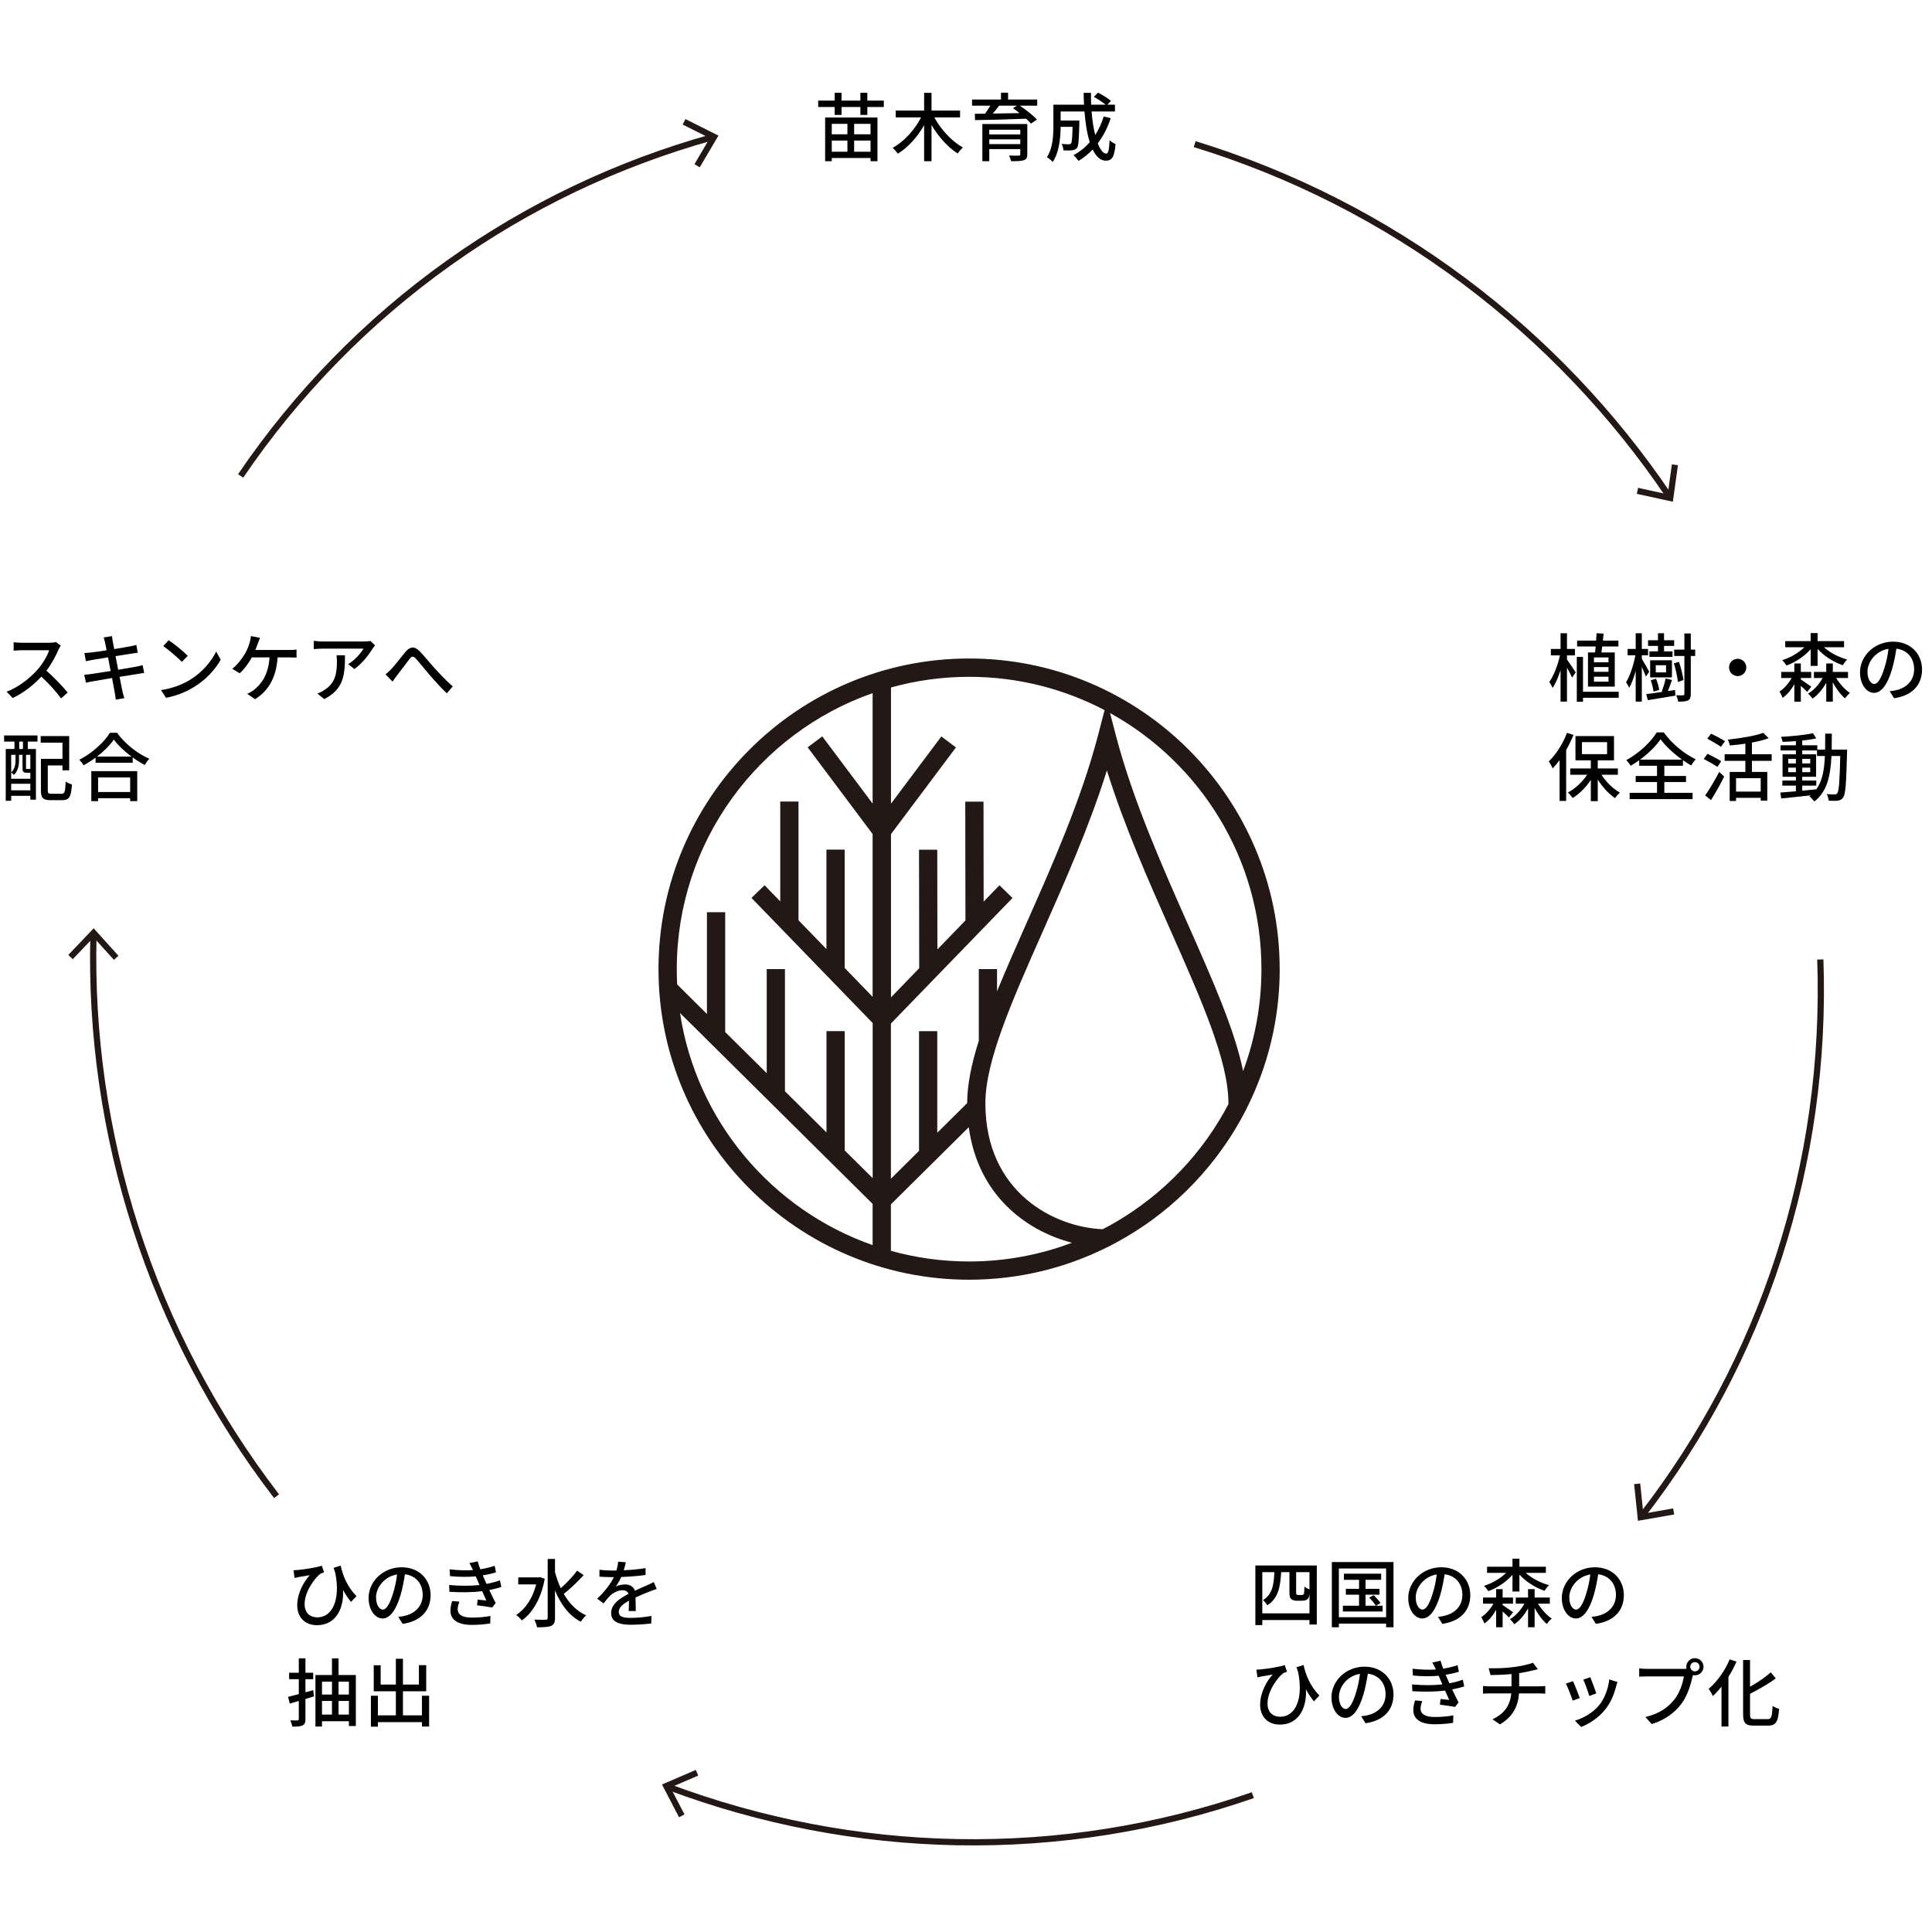 <svg width="311" height="311" viewBox="0 0 311 311" fill="none" xmlns="http://www.w3.org/2000/svg">
<g clip-path="url(#clip0_3939_4361)">
<path d="M205.993 156C205.993 128.429 183.566 106 155.996 106C128.427 106 106 128.429 106 156C106 183.571 128.427 206 155.996 206C163.96 206 171.488 204.129 178.173 200.8H178.188L178.509 200.636C178.581 200.6 178.652 200.564 178.723 200.529C178.738 200.529 178.745 200.514 178.759 200.507C179.102 200.329 179.445 200.15 179.78 199.964C179.795 199.957 179.809 199.95 179.823 199.943C180.873 199.371 181.895 198.764 182.902 198.121C182.937 198.1 182.966 198.079 183.002 198.057C183.266 197.886 183.537 197.707 183.794 197.536C183.909 197.457 184.03 197.379 184.144 197.3C184.316 197.186 184.48 197.064 184.652 196.95C184.809 196.836 184.966 196.729 185.13 196.614C185.23 196.543 185.33 196.464 185.437 196.393C189.308 193.564 192.758 190.193 195.672 186.393C195.729 186.321 195.779 186.257 195.829 186.186C195.972 186 196.108 185.814 196.244 185.629C196.344 185.493 196.444 185.357 196.536 185.221C196.636 185.079 196.744 184.936 196.844 184.793C197.029 184.529 197.208 184.271 197.393 184.007C197.415 183.979 197.429 183.957 197.451 183.929C197.901 183.271 198.329 182.6 198.743 181.914C198.743 181.914 198.751 181.9 198.758 181.893C199.372 180.879 199.958 179.843 200.5 178.786L200.658 178.479V178.464C204.072 171.707 206 164.071 206 155.993L205.993 156ZM203.057 156C203.057 161.771 202.015 167.3 200.108 172.407C198.751 165.764 195.165 157.686 191.158 148.643C187.016 139.293 182.316 128.7 179.609 118.314L178.688 114.779C193.201 122.8 203.057 138.271 203.057 156ZM196.236 180.379C196.236 180.379 196.229 180.393 196.222 180.407C196.044 180.7 195.865 180.993 195.679 181.279C195.651 181.321 195.622 181.364 195.594 181.414C195.429 181.671 195.258 181.929 195.086 182.186C195.051 182.236 195.022 182.286 194.986 182.336C194.801 182.607 194.615 182.879 194.422 183.15C194.308 183.314 194.187 183.471 194.072 183.636C194.001 183.736 193.929 183.829 193.858 183.929C193.708 184.129 193.558 184.329 193.408 184.529C193.379 184.571 193.344 184.614 193.315 184.65C190.594 188.186 187.373 191.336 183.773 193.979C183.702 194.029 183.63 194.086 183.552 194.136C183.373 194.264 183.202 194.393 183.023 194.514C182.88 194.614 182.737 194.714 182.595 194.814C182.473 194.9 182.352 194.986 182.223 195.071C181.937 195.264 181.652 195.457 181.359 195.643C181.33 195.664 181.302 195.679 181.266 195.7C180.988 195.879 180.702 196.057 180.423 196.229C180.388 196.25 180.345 196.271 180.309 196.3C180.016 196.479 179.723 196.65 179.423 196.821C179.409 196.829 179.395 196.836 179.38 196.85C178.766 197.207 178.138 197.543 177.509 197.871C169.781 197.571 158.618 192 158.618 177.579C158.618 170.786 162.917 161.086 167.896 149.857C171.438 141.871 175.374 132.986 178.181 124.021C180.987 132.993 184.923 141.871 188.466 149.857C193.444 161.086 197.743 170.786 197.743 177.579V177.736C197.265 178.643 196.765 179.529 196.236 180.4V180.379ZM177.809 114.307L176.766 118.314C174.059 128.707 169.367 139.3 165.217 148.65C163.524 152.479 161.903 156.129 160.496 159.571V156H157.561V167.536C156.389 171.243 155.689 174.6 155.689 177.557C155.689 177.557 155.689 177.564 155.689 177.571L150.875 182.343V165.993H147.94V185.257L143.412 189.743V164.764L162.989 144.55L160.882 142.507L158.339 145.136L158.318 129.043H155.382L155.411 148.164L150.897 152.829L150.875 136.779H147.94L147.968 155.857L143.426 160.55V134.271L153.882 120.314L151.532 118.55L143.426 129.371V110.664C147.433 109.55 151.654 108.95 156.011 108.95C163.874 108.95 171.295 110.893 177.823 114.321L177.809 114.307ZM140.469 111.571V129.357L132.362 118.536L130.013 120.3L140.469 134.257V160.464L135.969 155.814V136.764H133.034V152.779L128.534 148.129V129.029H125.599V145.1L123.077 142.5L120.97 144.543L140.476 164.679V189.65L135.976 185.193V165.986H133.041V182.286L126.356 175.664V156H123.42V172.75L116.735 166.129V146.843H113.799V163.221L109.007 158.471C108.964 157.657 108.943 156.829 108.943 156C108.943 135.486 122.135 118 140.476 111.571H140.469ZM109.464 163.064L140.469 193.793V200.429C124.27 194.75 112.092 180.457 109.464 163.064ZM143.412 201.35V193.871L155.946 181.45C157.446 192.521 165.296 198.157 172.56 200.05C167.403 201.993 161.825 203.064 155.996 203.064C151.64 203.064 147.418 202.464 143.412 201.35Z" fill="#231815"/>
<path d="M15.045 150.508C14.624 166.433 16.915 182.361 21.824 197.603C26.843 213.198 34.529 227.832 44.518 240.849" stroke="#231815" stroke-miterlimit="10"/>
<path d="M19.065 153.852L18.339 154.509L15.066 150.892L11.708 154.405L10.994 153.717L15.079 149.435L19.065 153.852Z" fill="#231815"/>
<path d="M114.618 22.106C99.414 26.346 85.087 33.171 72.263 42.312C59.146 51.653 47.799 63.268 38.736 76.613" stroke="#231815" stroke-miterlimit="10"/>
<path d="M112.64 26.933L111.79 26.424L114.256 22.235L109.896 20.052L110.335 19.166L115.648 21.829L112.64 26.933Z" fill="#231815"/>
<path d="M268.685 79.875C259.706 66.57 248.561 54.864 235.721 45.258C222.592 35.438 207.896 27.98 192.31 23.202" stroke="#231815" stroke-miterlimit="10"/>
<path d="M263.485 79.496L263.687 78.529L268.456 79.576L269.13 74.753L270.105 74.89L269.281 80.765L263.485 79.496Z" fill="#231815"/>
<path d="M264.326 243.968C273.985 231.514 281.423 217.444 286.319 202.379C291.324 186.968 293.594 170.748 293.021 154.45" stroke="#231815" stroke-miterlimit="10"/>
<path d="M263.05 238.905L264.028 238.803L264.534 243.658L269.329 242.812L269.505 243.787L263.666 244.81L263.05 238.905Z" fill="#231815"/>
<path d="M107.562 287.633C122.512 293.235 138.249 296.25 154.121 296.54C170.344 296.835 186.437 294.272 201.673 288.972" stroke="#231815" stroke-miterlimit="10"/>
<path d="M112 284.914L112.397 285.82L107.928 287.739L110.185 292.073L109.302 292.526L106.561 287.253L112 284.914Z" fill="#231815"/>
<path d="M290.112 126.464V127.28C290.856 127.208 291.624 127.136 292.38 127.052C293.364 125.696 293.664 123.884 293.76 121.7H292.488V120.8H290.112V121.424H292.344V125.036H290.112V125.648H292.368V126.464H290.112ZM287.856 124.304H289.092V123.572H287.856V124.304ZM291.396 123.572H290.112V124.304H291.396V123.572ZM290.112 122.888H291.396V122.156H290.112V122.888ZM287.856 122.156V122.888H289.092V122.156H287.856ZM294.852 120.668H297.336C297.336 120.668 297.324 121.052 297.324 121.184C297.192 126.14 297.084 127.844 296.7 128.36C296.472 128.72 296.22 128.816 295.848 128.876C295.488 128.924 294.936 128.924 294.372 128.888C294.348 128.588 294.228 128.132 294.06 127.832C294.612 127.88 295.104 127.88 295.32 127.88C295.524 127.88 295.632 127.844 295.752 127.688C296.016 127.352 296.136 125.828 296.232 121.7H294.816C294.66 124.892 294.12 127.436 292.056 129.02C291.888 128.768 291.516 128.372 291.252 128.192C291.324 128.144 291.396 128.084 291.468 128.024C289.74 128.228 288.012 128.408 286.728 128.528L286.584 127.58C287.28 127.532 288.144 127.46 289.092 127.376V126.464H286.908V125.648H289.092V125.036H286.944V121.424H289.092V120.8H286.62V119.972H289.092V119.3C288.36 119.36 287.628 119.396 286.956 119.42C286.92 119.192 286.8 118.832 286.692 118.616C288.468 118.52 290.592 118.304 291.84 118.028L292.368 118.868C291.732 119 290.94 119.12 290.112 119.204V119.972H292.536V120.668H293.796C293.808 119.852 293.808 119 293.808 118.1H294.876C294.876 118.988 294.864 119.852 294.852 120.668Z" fill="black"/>
<path d="M277.68 119.312L277.02 120.212C276.528 119.864 275.532 119.288 274.824 118.892L275.448 118.1C276.144 118.436 277.164 118.976 277.68 119.312ZM277.068 122.528L276.456 123.452C275.964 123.116 274.968 122.54 274.248 122.168L274.86 121.34C275.544 121.676 276.564 122.204 277.068 122.528ZM275.424 128.792L274.488 128.048C275.124 127.148 276.048 125.612 276.744 124.256L277.548 125C276.936 126.236 276.132 127.676 275.424 128.792ZM283.428 127.424V125.264H279.456V127.424H283.428ZM285.192 122.48H282.012V124.256H284.484V128.876H283.428V128.432H279.456V128.936H278.436V124.256H280.956V122.48H277.62V121.412H280.956V119.708C280.116 119.84 279.252 119.936 278.46 119.996C278.412 119.732 278.268 119.312 278.136 119.06C280.188 118.844 282.516 118.46 283.836 117.968L284.712 118.832C283.944 119.12 283.008 119.348 282.012 119.528V121.412H285.192V122.48Z" fill="black"/>
<path d="M264 122.276H270.768C269.4 121.292 268.08 120.08 267.312 119C266.592 120.056 265.38 121.268 264 122.276ZM267.912 125.888V127.628H272.46V128.636H262.332V127.628H266.736V125.888H263.304V124.916H266.736V123.26H263.868V122.372C263.424 122.696 262.956 122.996 262.488 123.26C262.344 122.996 262.032 122.6 261.78 122.36C263.832 121.268 265.788 119.408 266.688 117.896H267.828C269.088 119.684 271.104 121.34 272.964 122.228C272.7 122.504 272.436 122.888 272.232 123.212C271.8 122.972 271.356 122.684 270.912 122.372V123.26H267.912V124.916H271.404V125.888H267.912Z" fill="black"/>
<path d="M252.24 117.968L253.284 118.304C252.948 119.132 252.552 119.948 252.108 120.74V128.924H251.052V122.36C250.692 122.852 250.308 123.308 249.936 123.692C249.828 123.428 249.516 122.828 249.312 122.564C250.476 121.46 251.58 119.732 252.24 117.968ZM254.652 119.468V121.4H258.696V119.468H254.652ZM260.436 124.712H257.796C258.528 125.876 259.668 126.98 260.76 127.592C260.52 127.808 260.148 128.204 259.98 128.48C258.972 127.808 257.952 126.692 257.196 125.492V128.96H256.08V125.552C255.276 126.752 254.22 127.82 253.152 128.456C252.972 128.18 252.636 127.784 252.384 127.568C253.536 126.98 254.712 125.888 255.492 124.712H252.768V123.704H256.08V122.396H253.608V118.484H259.812V122.396H257.196V123.704H260.436V124.712Z" fill="black"/>
<path d="M301.704 110.104C302.22 110.104 302.796 109.336 303.348 107.5C303.648 106.564 303.876 105.484 303.996 104.44C301.86 104.788 300.612 106.648 300.612 108.112C300.612 109.48 301.224 110.104 301.704 110.104ZM304.896 112.396L304.188 111.268C304.608 111.232 304.956 111.172 305.244 111.1C306.768 110.752 308.124 109.648 308.124 107.728C308.124 106 307.092 104.644 305.268 104.416C305.1 105.484 304.884 106.636 304.56 107.752C303.84 110.176 302.856 111.532 301.668 111.532C300.492 111.532 299.412 110.2 299.412 108.22C299.412 105.58 301.752 103.288 304.728 103.288C307.584 103.288 309.396 105.28 309.396 107.776C309.396 110.26 307.8 111.988 304.896 112.396Z" fill="black"/>
<path d="M291.468 107.188V104.5C290.46 105.652 289.032 106.612 287.58 107.128C287.424 106.876 287.1 106.468 286.884 106.276C288.192 105.868 289.524 105.1 290.448 104.188H287.376V103.204H291.468V101.908H292.584V103.204H296.844V104.188H293.604C294.576 105.064 295.98 105.796 297.348 106.168C297.108 106.372 296.796 106.816 296.628 107.08C295.14 106.564 293.628 105.616 292.584 104.464V107.188H291.468ZM289.884 109.144V109.372C290.352 109.684 291.312 110.344 291.564 110.536L290.904 111.376C290.7 111.148 290.28 110.764 289.884 110.404V112.948H288.84V110.14C288.324 111.052 287.676 111.856 286.944 112.336C286.848 112.036 286.62 111.604 286.452 111.316C287.196 110.836 287.916 110.02 288.408 109.144H286.728V108.16H288.84V106.804H289.884V108.16H291.552V109.144H289.884ZM297.48 109.144H295.572C296.16 110.104 297 111.028 297.792 111.544C297.552 111.736 297.18 112.144 297 112.42C296.304 111.832 295.584 110.872 295.032 109.84V112.948H293.976V109.9C293.388 110.968 292.62 111.892 291.756 112.456C291.6 112.204 291.276 111.832 291.06 111.64C291.96 111.136 292.812 110.188 293.388 109.144H291.996V108.16H293.976V106.804H295.032V108.16H297.48V109.144Z" fill="black"/>
<path d="M278.328 107.44C278.328 106.672 278.952 106.048 279.72 106.048C280.488 106.048 281.112 106.672 281.112 107.44C281.112 108.208 280.488 108.832 279.72 108.832C278.952 108.832 278.328 108.208 278.328 107.44Z" fill="black"/>
<path d="M266.892 104.849V103.973H265.296V103.061H266.892V101.933H267.864V103.061H269.496V103.973H267.864V104.849H269.232V105.737H265.512V104.849H266.892ZM268.188 108.233V107.081H266.532V108.233H268.188ZM269.136 106.289V109.037H265.632V106.289H269.136ZM267.084 111.053L266.172 111.329C266.124 110.861 265.932 110.081 265.728 109.493L266.58 109.265C266.808 109.853 267.036 110.609 267.084 111.053ZM265.476 108.125L264.948 108.917C264.816 108.545 264.54 107.909 264.288 107.345V112.937H263.304V108.005C263.004 109.073 262.644 110.069 262.248 110.717C262.152 110.441 261.912 110.033 261.756 109.817C262.38 108.833 262.968 107.021 263.256 105.485H261.996V104.465H263.304V101.933H264.288V104.465H265.296V105.485H264.288V106.049C264.576 106.505 265.308 107.801 265.476 108.125ZM268.488 111.245L269.64 111.065L269.688 111.977C268.128 112.241 266.472 112.505 265.26 112.709L264.996 111.737C265.704 111.653 266.64 111.521 267.636 111.365L267.504 111.329C267.72 110.753 267.996 109.841 268.128 109.217L269.148 109.457C268.92 110.057 268.704 110.729 268.488 111.245ZM270.984 109.469L270.096 109.781C270.024 109.013 269.76 107.741 269.448 106.781L270.276 106.541C270.6 107.501 270.9 108.725 270.984 109.469ZM272.88 104.573V105.593H272.172V111.701C272.172 112.265 272.052 112.565 271.728 112.745C271.392 112.913 270.888 112.949 270.144 112.949C270.108 112.685 269.964 112.205 269.82 111.917C270.312 111.941 270.78 111.941 270.936 111.929C271.092 111.917 271.14 111.869 271.14 111.713V105.593H269.496V104.573H271.14V101.969H272.172V104.573H272.88Z" fill="black"/>
<path d="M258.924 106.613V105.833H256.584V106.613H258.924ZM258.924 108.149V107.381H256.584V108.149H258.924ZM258.924 109.733V108.929H256.584V109.733H258.924ZM255.624 105.029H256.764C256.8 104.741 256.824 104.405 256.86 104.069H253.872V103.121H256.932C256.968 102.713 256.992 102.305 257.004 101.933L258.132 101.993C258.108 102.353 258.072 102.737 258.024 103.121H260.52V104.069H257.916C257.868 104.405 257.832 104.729 257.784 105.029H259.932V110.525H255.624V105.029ZM252.24 105.497V106.157C252.564 106.589 253.452 107.933 253.644 108.245L253.056 109.061C252.9 108.689 252.552 108.041 252.24 107.477V112.937H251.208V107.861C250.848 109.001 250.404 110.057 249.924 110.741C249.816 110.441 249.552 110.021 249.396 109.781C250.104 108.797 250.788 107.021 251.112 105.497H249.648V104.465H251.208V101.933H252.24V104.465H253.524V105.497H252.24ZM260.568 111.353V112.325H254.82V112.961H253.824V105.749H254.82V111.353H260.568Z" fill="black"/>
<path d="M67.924 272.969H69.076V277.925H67.924V277.217H60.832V277.949H59.704V272.969H60.832V276.125H63.724V272.249H60.16V268.061H61.276V271.169H63.724V267.017H64.864V271.169H67.432V268.049H68.608V272.249H64.864V276.125H67.924V272.969Z" fill="black"/>
<path d="M50.416 272.068L50.548 273.076C50.08 273.22 49.624 273.352 49.168 273.484V276.724C49.168 277.288 49.048 277.576 48.712 277.744C48.364 277.912 47.848 277.948 47.044 277.936C47.008 277.672 46.864 277.216 46.72 276.928C47.224 276.952 47.728 276.952 47.872 276.94C48.028 276.94 48.1 276.892 48.1 276.712V273.808C47.584 273.952 47.104 274.096 46.648 274.228L46.372 273.148C46.852 273.028 47.452 272.872 48.1 272.704V270.304H46.54V269.272H48.1V266.944H49.168V269.272H50.416V270.304H49.168V272.416L50.416 272.068ZM54.496 276.004H56.164V273.808H54.496V276.004ZM51.832 273.808V276.004H53.44V273.808H51.832ZM53.44 270.7H51.832V272.776H53.44V270.7ZM56.164 270.7H54.496V272.776H56.164V270.7ZM54.496 269.632H57.28V277.84H56.164V277.072H51.832V277.924H50.776V269.632H53.44V266.956H54.496V269.632Z" fill="black"/>
<path d="M102.349 259.333H101.197C101.233 258.925 101.245 258.253 101.245 257.665C100.237 258.229 99.601 258.769 99.601 259.465C99.601 260.281 100.369 260.437 101.569 260.437C102.529 260.437 103.825 260.317 104.869 260.125L104.833 261.337C103.969 261.445 102.601 261.541 101.533 261.541C99.757 261.541 98.377 261.133 98.377 259.657C98.377 258.193 99.805 257.269 101.173 256.573C101.029 256.153 100.645 255.985 100.213 255.985C99.469 255.985 98.749 256.369 98.245 256.837C97.897 257.173 97.549 257.605 97.153 258.109L96.133 257.341C97.525 256.021 98.329 254.869 98.821 253.873H98.473C97.981 253.873 97.153 253.849 96.493 253.801V252.685C97.117 252.769 97.969 252.817 98.533 252.817C98.761 252.817 98.989 252.817 99.229 252.817C99.385 252.277 99.481 251.761 99.505 251.389L100.741 251.485C100.669 251.797 100.573 252.253 100.405 252.769C101.581 252.721 102.829 252.613 103.921 252.421V253.525C102.757 253.705 101.293 253.801 100.009 253.849C99.769 254.377 99.457 254.929 99.109 255.397C99.481 255.181 100.153 255.049 100.621 255.049C101.365 255.049 101.977 255.397 102.205 256.057C102.937 255.709 103.549 255.457 104.113 255.205C104.509 255.025 104.857 254.869 105.241 254.677L105.709 255.781C105.385 255.877 104.869 256.069 104.509 256.213C103.897 256.441 103.129 256.765 102.301 257.149C102.313 257.821 102.337 258.769 102.349 259.333Z" fill="black"/>
<path d="M86.929 253.872L87.685 254.148C87.109 257.34 85.729 259.632 84.001 260.844C83.809 260.592 83.365 260.136 83.089 259.968C84.577 259.008 85.741 257.292 86.305 255.048H83.425V253.92H86.713L86.929 253.872ZM92.917 252.828L93.949 253.56C93.001 254.592 91.753 255.804 90.745 256.572C91.633 258.108 92.821 259.344 94.357 260.028C94.081 260.256 93.697 260.724 93.493 261.06C91.573 260.052 90.253 258.24 89.341 256.008V260.436C89.341 261.168 89.161 261.516 88.729 261.72C88.273 261.912 87.553 261.948 86.449 261.948C86.401 261.612 86.185 261.06 86.017 260.712C86.833 260.748 87.601 260.748 87.829 260.736C88.069 260.736 88.165 260.652 88.165 260.436V250.944H89.341V253.08C89.581 253.98 89.893 254.844 90.265 255.66C91.189 254.844 92.245 253.728 92.917 252.828Z" fill="black"/>
<path d="M72.781 257.724L73.945 257.82C73.801 258.192 73.669 258.708 73.669 259.008C73.669 259.848 74.305 260.388 75.937 260.388C76.969 260.388 78.109 260.304 78.949 260.124L78.913 261.324C78.217 261.456 77.029 261.564 75.973 261.564C73.801 261.564 72.505 260.82 72.505 259.26C72.505 258.744 72.649 258.156 72.781 257.724ZM80.473 254.388L80.701 255.456C80.197 255.636 79.525 255.804 78.757 255.948C79.093 256.644 79.453 257.412 79.789 258.048L79.225 258.768C78.601 258.648 77.557 258.504 76.789 258.408L76.885 257.496C77.425 257.556 77.941 257.604 78.289 257.64C78.085 257.184 77.857 256.656 77.617 256.14C76.117 256.332 74.185 256.356 72.349 256.236L72.301 255.144C74.101 255.312 75.793 255.3 77.185 255.144L76.861 254.388C76.765 254.172 76.669 253.956 76.585 253.752C75.397 253.86 73.909 253.86 72.445 253.716L72.373 252.624C73.765 252.78 75.025 252.816 76.141 252.744L76.045 252.54C75.853 252.132 75.733 251.904 75.553 251.616L76.897 251.34C76.993 251.724 77.149 252.156 77.317 252.612C78.133 252.48 78.925 252.288 79.633 252.048L79.837 253.104C79.225 253.308 78.505 253.464 77.713 253.596L77.929 254.1C78.025 254.316 78.157 254.616 78.313 254.964C79.237 254.796 79.945 254.58 80.473 254.388Z" fill="black"/>
<path d="M61.624 259.104C62.14 259.104 62.716 258.336 63.268 256.5C63.568 255.564 63.796 254.484 63.916 253.44C61.78 253.788 60.532 255.648 60.532 257.112C60.532 258.48 61.144 259.104 61.624 259.104ZM64.816 261.396L64.108 260.268C64.528 260.232 64.876 260.172 65.164 260.1C66.688 259.752 68.044 258.648 68.044 256.728C68.044 255 67.012 253.644 65.188 253.416C65.02 254.484 64.804 255.636 64.48 256.752C63.76 259.176 62.776 260.532 61.588 260.532C60.412 260.532 59.332 259.2 59.332 257.22C59.332 254.58 61.672 252.288 64.648 252.288C67.504 252.288 69.316 254.28 69.316 256.776C69.316 259.26 67.72 260.988 64.816 261.396Z" fill="black"/>
<path d="M57.388 256.932L56.5 257.868C56.044 257.292 55.612 256.668 55.216 255.936C55.396 258.816 54.112 261.612 51.04 261.612C49.096 261.612 47.848 260.364 47.848 258.396C47.848 256.464 48.904 254.604 49.864 253.56C49.336 253.644 48.544 253.776 48.088 253.86C47.872 253.908 47.68 253.944 47.416 254.016L47.248 252.768C47.44 252.768 47.68 252.756 47.896 252.732C49.024 252.636 51.076 252.3 51.808 252.036L52.168 253.104C52 253.164 51.724 253.248 51.556 253.344C50.764 253.944 49.036 256.116 49.036 258.228C49.036 259.728 49.996 260.352 51.088 260.352C53.488 260.352 54.844 257.532 53.968 253.176C53.872 252.924 53.788 252.66 53.692 252.384L54.844 252.024C55.156 253.488 55.84 255.384 57.388 256.932Z" fill="black"/>
<path d="M20.952 125.144H15.792V127.496H20.952V125.144ZM14.7 128.96V124.136H22.092V128.96H20.952V128.492H15.792V128.96H14.7ZM15.624 121.784H21.156C20.028 120.944 18.996 119.972 18.324 119.048C17.712 119.936 16.752 120.92 15.624 121.784ZM17.7 117.956H18.84C20.124 119.744 22.152 121.328 24.036 122.144C23.76 122.42 23.496 122.804 23.304 123.14C22.668 122.804 21.996 122.396 21.36 121.928V122.78H15.384V121.964C14.772 122.42 14.112 122.828 13.452 123.188C13.32 122.924 12.996 122.528 12.768 122.3C14.82 121.256 16.788 119.456 17.7 117.956Z" fill="black"/>
<path d="M3.696 120.572V119.372H3.096V120.572H3.696ZM4.884 123.8V121.508H4.188V123.608C4.188 123.764 4.2 123.788 4.32 123.788H4.656C4.776 123.788 4.812 123.776 4.824 123.752C4.848 123.764 4.86 123.776 4.884 123.8ZM1.8 127.22H4.884V126.164H1.8V127.22ZM1.8 121.508V125.36H4.884V124.376C4.848 124.388 4.8 124.388 4.752 124.388H4.26C3.768 124.388 3.624 124.244 3.624 123.62V121.508H3.06V122.456C3.06 123.164 2.916 124.088 2.244 124.736C2.148 124.616 1.92 124.424 1.8 124.34C2.4 123.776 2.496 123.044 2.496 122.444V121.508H1.8ZM0.66 119.372V118.388H6.036V119.372H4.476V120.572H5.784V128.732H4.884V128.108H1.8V128.9H0.924V120.572H2.328V119.372H0.66ZM8.292 127.772H9.924C10.416 127.772 10.5 127.472 10.572 125.804C10.824 126.008 11.28 126.2 11.58 126.272C11.46 128.24 11.16 128.804 10.008 128.804H8.148C6.96 128.804 6.588 128.48 6.588 127.22V122.156H10.056V119.552H6.552V118.484H11.136V124.004H10.056V123.212H7.692V127.22C7.692 127.688 7.788 127.772 8.292 127.772Z" fill="black"/>
<path d="M62.061 108.555C62.385 108.303 62.649 108.051 62.985 107.703C63.573 107.091 64.545 105.795 65.253 104.955C65.997 104.079 66.705 103.983 67.521 104.799C68.265 105.543 69.213 106.755 69.945 107.547C70.677 108.351 71.781 109.527 72.873 110.499L71.925 111.603C71.037 110.775 69.981 109.599 69.189 108.687C68.433 107.811 67.533 106.671 66.981 106.059C66.501 105.555 66.285 105.615 65.913 106.095C65.397 106.755 64.473 108.003 63.921 108.711C63.657 109.047 63.393 109.443 63.189 109.719L62.061 108.555Z" fill="black"/>
<path d="M54.165 105.483H55.533C55.533 108.615 55.353 110.919 52.197 112.539L51.093 111.639C51.441 111.519 51.861 111.327 52.245 111.051C53.961 109.947 54.237 108.435 54.237 106.443C54.237 106.119 54.225 105.831 54.165 105.483ZM59.625 103.179L60.381 103.887C60.273 104.019 60.081 104.247 59.985 104.391C59.469 105.267 58.329 106.791 57.045 107.703L56.049 106.899C57.093 106.287 58.149 105.099 58.497 104.415H51.909C51.441 104.415 51.021 104.451 50.505 104.487V103.155C50.949 103.215 51.441 103.263 51.909 103.263H58.617C58.893 103.263 59.433 103.227 59.625 103.179Z" fill="black"/>
<path d="M41.109 104.632H46.557C46.857 104.632 47.373 104.62 47.733 104.56V105.856C47.325 105.832 46.833 105.82 46.557 105.82H44.685C44.469 109.144 43.173 111.22 41.061 112.552L39.789 111.688C40.161 111.532 40.557 111.304 40.833 111.088C42.045 110.164 43.209 108.628 43.389 105.82H40.545C40.053 106.708 39.285 107.776 38.577 108.376L37.389 107.656C38.241 107.02 39.069 105.856 39.501 105.124C39.825 104.536 40.041 103.924 40.185 103.456C40.281 103.144 40.365 102.748 40.389 102.388L41.853 102.676C41.733 102.952 41.601 103.324 41.505 103.576C41.397 103.876 41.265 104.248 41.109 104.632Z" fill="black"/>
<path d="M27.153 103.06C28.005 103.624 29.553 104.872 30.225 105.568L29.277 106.54C28.653 105.904 27.165 104.608 26.277 103.996L27.153 103.06ZM25.917 111.088C27.921 110.788 29.481 110.116 30.633 109.408C32.565 108.22 34.065 106.42 34.797 104.884L35.529 106.192C34.665 107.74 33.189 109.384 31.317 110.536C30.105 111.28 28.581 111.988 26.721 112.324L25.917 111.088Z" fill="black"/>
<path d="M22.956 107.067L23.208 108.327C22.932 108.351 22.5 108.435 22.044 108.507C21.42 108.603 20.364 108.771 19.248 108.951C19.464 110.031 19.632 110.931 19.704 111.255C19.788 111.603 19.896 112.023 20.016 112.383L18.636 112.623C18.576 112.203 18.54 111.819 18.468 111.459C18.42 111.159 18.24 110.259 18.036 109.143C16.728 109.359 15.516 109.563 14.952 109.671C14.46 109.755 14.1 109.827 13.836 109.899L13.56 108.615C13.86 108.603 14.364 108.543 14.7 108.495C15.288 108.411 16.512 108.219 17.808 108.015L17.388 105.807C16.284 105.987 15.288 106.155 14.868 106.227C14.46 106.299 14.148 106.371 13.836 106.443L13.584 105.123C13.92 105.099 14.256 105.075 14.628 105.039C15.072 104.991 16.068 104.847 17.16 104.679C17.04 104.079 16.956 103.647 16.92 103.479C16.848 103.155 16.776 102.879 16.68 102.615L18.024 102.399C18.06 102.627 18.096 102.999 18.156 103.263C18.18 103.407 18.264 103.863 18.384 104.487C19.476 104.307 20.496 104.139 20.964 104.043C21.336 103.971 21.708 103.887 21.948 103.815L22.176 105.075C21.96 105.099 21.552 105.159 21.216 105.207C20.688 105.291 19.68 105.447 18.6 105.615L19.02 107.811C20.184 107.619 21.252 107.439 21.828 107.331C22.284 107.235 22.68 107.151 22.956 107.067Z" fill="black"/>
<path d="M9 103.348L9.78 103.924C9.696 104.044 9.516 104.344 9.432 104.548C9.012 105.532 8.304 106.888 7.464 107.968C8.7 109.024 10.152 110.572 10.896 111.484L9.828 112.42C9.048 111.34 7.848 110.02 6.66 108.916C5.376 110.284 3.768 111.568 2.04 112.36L1.068 111.352C3.012 110.608 4.812 109.168 6 107.836C6.816 106.924 7.62 105.604 7.908 104.668H3.504C3.036 104.668 2.388 104.728 2.196 104.74V103.384C2.436 103.42 3.132 103.468 3.504 103.468H7.956C8.4 103.468 8.796 103.42 9 103.348Z" fill="black"/>
<path d="M177.668 18.748L178.796 19.024C178.292 20.572 177.584 21.928 176.708 23.08C177.116 24.1 177.584 24.724 178.088 24.724C178.4 24.724 178.544 24.112 178.616 22.564C178.88 22.828 179.276 23.08 179.576 23.188C179.396 25.3 178.988 25.864 178.004 25.864C177.128 25.864 176.432 25.192 175.892 24.064C175.208 24.784 174.452 25.396 173.624 25.9C173.456 25.66 173.06 25.192 172.808 24.988C173.804 24.436 174.692 23.74 175.424 22.888C174.992 21.532 174.716 19.816 174.572 17.944H170.732V19.396H173.744V19.828C173.684 22.432 173.624 23.464 173.372 23.8C173.156 24.052 172.928 24.148 172.604 24.184C172.304 24.232 171.764 24.232 171.188 24.208C171.164 23.884 171.056 23.452 170.888 23.164C171.38 23.212 171.848 23.224 172.04 23.224C172.208 23.224 172.328 23.188 172.412 23.08C172.544 22.912 172.616 22.228 172.652 20.416H170.732C170.72 22.12 170.516 24.52 169.46 26.068C169.268 25.84 168.776 25.444 168.524 25.3C169.484 23.86 169.568 21.796 169.568 20.248V16.852H174.5C174.464 16.228 174.44 15.58 174.44 14.944H175.616C175.604 15.592 175.616 16.228 175.652 16.852H177.968C177.5 16.456 176.72 15.94 176.084 15.592L176.756 14.908C177.464 15.28 178.364 15.832 178.832 16.24L178.256 16.852H179.48V17.944H175.712C175.832 19.372 176.024 20.668 176.3 21.736C176.876 20.848 177.32 19.852 177.668 18.748Z" fill="black"/>
<path d="M159.248 23.2H164.24V22.432H159.248V23.2ZM164.24 20.884H159.248V21.64H164.24V20.884ZM165.368 19.96V24.832C165.368 25.384 165.224 25.66 164.804 25.792C164.372 25.936 163.724 25.948 162.764 25.948C162.704 25.672 162.56 25.288 162.416 25.036C163.064 25.072 163.784 25.06 163.964 25.048C164.18 25.048 164.24 24.988 164.24 24.82V24.004H159.248V25.948H158.132V19.96H165.368ZM163.7 17.008H160.832C160.508 17.44 160.148 17.884 159.812 18.28C161.144 18.268 162.632 18.232 164.12 18.208C163.76 17.92 163.4 17.656 163.064 17.416L163.7 17.008ZM166.964 16.024V17.008H164.168C165.152 17.68 166.316 18.58 166.916 19.252L165.956 19.9C165.764 19.672 165.5 19.396 165.188 19.108C162.2 19.228 159.044 19.312 156.956 19.336L156.92 18.316C157.412 18.316 157.964 18.304 158.564 18.304C158.864 17.896 159.176 17.428 159.416 17.008H156.476V16.024H161.132V14.92H162.272V16.024H166.964Z" fill="black"/>
<path d="M154.544 18.904H150.404C151.448 20.848 153.236 22.756 155 23.752C154.736 23.968 154.352 24.412 154.172 24.712C152.588 23.716 151.064 22 149.948 20.128V25.948H148.76V20.152C147.668 22.072 146.144 23.752 144.524 24.748C144.344 24.472 143.96 24.028 143.696 23.8C145.508 22.816 147.248 20.896 148.268 18.904H144.188V17.8H148.76V14.944H149.948V17.8H154.544V18.904Z" fill="black"/>
<path d="M136.412 19.937H133.892V21.617H136.412V19.937ZM140.132 21.617V19.937H137.492V21.617H140.132ZM137.492 24.425H140.132V22.625H137.492V24.425ZM133.892 24.425H136.412V22.625H133.892V24.425ZM132.824 25.949V18.917H141.248V25.949H140.132V25.433H133.892V25.949H132.824ZM139.616 16.193H142.268V17.225H139.616V18.497H138.5V17.225H135.464V18.497H134.36V17.225H131.708V16.193H134.36V14.933H135.464V16.193H138.5V14.933H139.616V16.193Z" fill="black"/>
<path d="M278.433 267.112L279.525 267.472C279.165 268.312 278.733 269.14 278.229 269.932V277.924H277.113V271.504C276.669 272.068 276.189 272.584 275.721 273.016C275.601 272.728 275.253 272.128 275.049 271.852C276.381 270.736 277.665 268.948 278.433 267.112ZM282.453 276.736H284.541C285.165 276.736 285.249 276.316 285.345 274.6C285.621 274.804 286.077 275.008 286.389 275.08C286.245 277.072 285.921 277.78 284.613 277.78H282.345C280.989 277.78 280.593 277.372 280.593 275.92V267.22H281.709V271.516C282.957 270.82 284.217 269.956 285.045 269.2L285.849 270.172C284.709 271.048 283.149 271.912 281.709 272.656V275.932C281.709 276.616 281.829 276.736 282.453 276.736Z" fill="black"/>
<path d="M272.829 269.044C273.249 269.044 273.585 268.72 273.585 268.3C273.585 267.892 273.249 267.556 272.829 267.556C272.421 267.556 272.085 267.892 272.085 268.3C272.085 268.72 272.421 269.044 272.829 269.044ZM265.161 268.648H270.981C271.125 268.648 271.305 268.648 271.485 268.624C271.461 268.516 271.449 268.408 271.449 268.3C271.449 267.544 272.073 266.92 272.829 266.92C273.597 266.92 274.221 267.544 274.221 268.3C274.221 269.068 273.597 269.68 272.829 269.68C272.721 269.68 272.613 269.668 272.517 269.644L272.457 269.872C272.193 271.096 271.629 272.992 270.657 274.276C269.565 275.692 268.065 276.844 265.893 277.528L264.861 276.4C267.213 275.824 268.569 274.792 269.553 273.544C270.381 272.488 270.897 270.952 271.053 269.86H265.161C264.645 269.86 264.165 269.884 263.865 269.896V268.564C264.201 268.612 264.765 268.648 265.161 268.648Z" fill="black"/>
<path d="M255.993 269.992C256.209 270.496 256.797 272.068 256.953 272.596L255.825 273.004C255.681 272.44 255.141 270.94 254.865 270.364L255.993 269.992ZM259.053 270.34L260.373 270.76C260.265 271.06 260.193 271.276 260.145 271.48C259.821 272.752 259.305 274.024 258.465 275.092C257.361 276.508 255.873 277.468 254.517 277.996L253.521 276.976C254.877 276.592 256.461 275.68 257.457 274.444C258.285 273.412 258.885 271.852 259.053 270.34ZM253.197 270.616C253.473 271.168 254.073 272.692 254.301 273.34L253.161 273.76C252.957 273.124 252.333 271.492 252.069 271.024L253.197 270.616Z" fill="black"/>
<path d="M244.545 271.456H247.737C247.989 271.456 248.481 271.432 248.745 271.408V272.632C248.457 272.608 248.073 272.596 247.761 272.596H244.521C244.365 274.72 243.489 276.376 241.449 277.576L240.249 276.76C242.109 275.884 243.093 274.576 243.273 272.596H239.817C239.445 272.596 239.025 272.608 238.725 272.632V271.396C239.013 271.432 239.433 271.456 239.805 271.456H243.309V269.476C242.121 269.596 240.813 269.632 239.937 269.644L239.637 268.54C240.549 268.576 242.397 268.54 243.705 268.348C244.845 268.192 246.165 267.916 246.765 267.652L247.545 268.696C247.221 268.78 246.957 268.84 246.765 268.888C246.165 269.044 245.349 269.212 244.545 269.332V271.456Z" fill="black"/>
<path d="M227.781 273.724L228.945 273.82C228.801 274.192 228.669 274.708 228.669 275.008C228.669 275.848 229.305 276.388 230.937 276.388C231.969 276.388 233.109 276.304 233.949 276.124L233.913 277.324C233.217 277.456 232.029 277.564 230.973 277.564C228.801 277.564 227.505 276.82 227.505 275.26C227.505 274.744 227.649 274.156 227.781 273.724ZM235.473 270.388L235.701 271.456C235.197 271.636 234.525 271.804 233.757 271.948C234.093 272.644 234.453 273.412 234.789 274.048L234.225 274.768C233.601 274.648 232.557 274.504 231.789 274.408L231.885 273.496C232.425 273.556 232.941 273.604 233.289 273.64C233.085 273.184 232.857 272.656 232.617 272.14C231.117 272.332 229.185 272.356 227.349 272.236L227.301 271.144C229.101 271.312 230.793 271.3 232.185 271.144L231.861 270.388C231.765 270.172 231.669 269.956 231.585 269.752C230.397 269.86 228.909 269.86 227.445 269.716L227.373 268.624C228.765 268.78 230.025 268.816 231.141 268.744L231.045 268.54C230.853 268.132 230.733 267.904 230.553 267.616L231.897 267.34C231.993 267.724 232.149 268.156 232.317 268.612C233.133 268.48 233.925 268.288 234.633 268.048L234.837 269.104C234.225 269.308 233.505 269.464 232.713 269.596L232.929 270.1C233.025 270.316 233.157 270.616 233.313 270.964C234.237 270.796 234.945 270.58 235.473 270.388Z" fill="black"/>
<path d="M216.624 275.104C217.14 275.104 217.716 274.336 218.268 272.5C218.568 271.564 218.796 270.484 218.916 269.44C216.78 269.788 215.532 271.648 215.532 273.112C215.532 274.48 216.144 275.104 216.624 275.104ZM219.816 277.396L219.108 276.268C219.528 276.232 219.876 276.172 220.164 276.1C221.688 275.752 223.044 274.648 223.044 272.728C223.044 271 222.012 269.644 220.188 269.416C220.02 270.484 219.804 271.636 219.48 272.752C218.76 275.176 217.776 276.532 216.588 276.532C215.412 276.532 214.332 275.2 214.332 273.22C214.332 270.58 216.672 268.288 219.648 268.288C222.504 268.288 224.316 270.28 224.316 272.776C224.316 275.26 222.72 276.988 219.816 277.396Z" fill="black"/>
<path d="M212.388 272.932L211.5 273.868C211.044 273.292 210.612 272.668 210.216 271.936C210.396 274.816 209.112 277.612 206.04 277.612C204.096 277.612 202.848 276.364 202.848 274.396C202.848 272.464 203.904 270.604 204.864 269.56C204.336 269.644 203.544 269.776 203.088 269.86C202.872 269.908 202.68 269.944 202.416 270.016L202.248 268.768C202.44 268.768 202.68 268.756 202.896 268.732C204.024 268.636 206.076 268.3 206.808 268.036L207.168 269.104C207 269.164 206.724 269.248 206.556 269.344C205.764 269.944 204.036 272.116 204.036 274.228C204.036 275.728 204.996 276.352 206.088 276.352C208.488 276.352 209.844 273.532 208.968 269.176C208.872 268.924 208.788 268.66 208.692 268.384L209.844 268.024C210.156 269.488 210.84 271.384 212.388 272.932Z" fill="black"/>
<path d="M253.704 259.104C254.22 259.104 254.796 258.336 255.348 256.5C255.648 255.564 255.876 254.484 255.996 253.44C253.86 253.788 252.612 255.648 252.612 257.112C252.612 258.48 253.224 259.104 253.704 259.104ZM256.896 261.396L256.188 260.268C256.608 260.232 256.956 260.172 257.244 260.1C258.768 259.752 260.124 258.648 260.124 256.728C260.124 255 259.092 253.644 257.268 253.416C257.1 254.484 256.884 255.636 256.56 256.752C255.84 259.176 254.856 260.532 253.668 260.532C252.492 260.532 251.412 259.2 251.412 257.22C251.412 254.58 253.752 252.288 256.728 252.288C259.584 252.288 261.396 254.28 261.396 256.776C261.396 259.26 259.8 260.988 256.896 261.396Z" fill="black"/>
<path d="M243.468 256.188V253.5C242.46 254.652 241.032 255.612 239.58 256.128C239.424 255.876 239.1 255.468 238.884 255.276C240.192 254.868 241.524 254.1 242.448 253.188H239.376V252.204H243.468V250.908H244.584V252.204H248.844V253.188H245.604C246.576 254.064 247.98 254.796 249.348 255.168C249.108 255.372 248.796 255.816 248.628 256.08C247.14 255.564 245.628 254.616 244.584 253.464V256.188H243.468ZM241.884 258.144V258.372C242.352 258.684 243.312 259.344 243.564 259.536L242.904 260.376C242.7 260.148 242.28 259.764 241.884 259.404V261.948H240.84V259.14C240.324 260.052 239.676 260.856 238.944 261.336C238.848 261.036 238.62 260.604 238.452 260.316C239.196 259.836 239.916 259.02 240.408 258.144H238.728V257.16H240.84V255.804H241.884V257.16H243.552V258.144H241.884ZM249.48 258.144H247.572C248.16 259.104 249 260.028 249.792 260.544C249.552 260.736 249.18 261.144 249 261.42C248.304 260.832 247.584 259.872 247.032 258.84V261.948H245.976V258.9C245.388 259.968 244.62 260.892 243.756 261.456C243.6 261.204 243.276 260.832 243.06 260.64C243.96 260.136 244.812 259.188 245.388 258.144H243.996V257.16H245.976V255.804H247.032V257.16H249.48V258.144Z" fill="black"/>
<path d="M228.984 259.104C229.5 259.104 230.076 258.336 230.628 256.5C230.928 255.564 231.156 254.484 231.276 253.44C229.14 253.788 227.892 255.648 227.892 257.112C227.892 258.48 228.504 259.104 228.984 259.104ZM232.176 261.396L231.468 260.268C231.888 260.232 232.236 260.172 232.524 260.1C234.048 259.752 235.404 258.648 235.404 256.728C235.404 255 234.372 253.644 232.548 253.416C232.38 254.484 232.164 255.636 231.84 256.752C231.12 259.176 230.136 260.532 228.948 260.532C227.772 260.532 226.692 259.2 226.692 257.22C226.692 254.58 229.032 252.288 232.008 252.288C234.864 252.288 236.676 254.28 236.676 256.776C236.676 259.26 235.08 260.988 232.176 261.396Z" fill="black"/>
<path d="M221.496 258.48H222.564V259.404H216.168V258.48H218.772V256.704H216.648V255.756H218.772V254.304H216.336V253.32H222.324V254.304H219.816V255.756H222.06V256.704H219.816V258.48H221.472C221.256 258.108 220.8 257.568 220.404 257.172L221.112 256.788C221.52 257.16 222 257.7 222.228 258.036L221.496 258.48ZM215.52 260.328H223.128V252.48H215.52V260.328ZM214.392 251.448H224.316V261.948H223.128V261.36H215.52V261.948H214.392V251.448Z" fill="black"/>
<path d="M203.196 259.704H210.792V256.488C210.768 256.752 210.732 256.968 210.684 257.088C210.6 257.328 210.456 257.46 210.24 257.568C210.072 257.64 209.748 257.676 209.52 257.676H208.716C208.44 257.676 208.08 257.604 207.876 257.424C207.66 257.256 207.564 257.028 207.564 256.272V253.068H206.232C206.1 255.48 205.752 257.304 204 258.408C203.856 258.144 203.556 257.76 203.304 257.58C204.804 256.668 205.056 255.12 205.14 253.068H203.196V259.704ZM210.792 255.852V253.068H208.644V256.332C208.644 256.524 208.668 256.656 208.728 256.692C208.788 256.728 208.884 256.752 208.992 256.752H209.436C209.568 256.752 209.688 256.74 209.76 256.704C209.832 256.68 209.892 256.596 209.916 256.44C209.952 256.272 209.964 255.9 209.976 255.396C210.168 255.564 210.516 255.756 210.792 255.852ZM202.08 252H211.968V261.504H210.792V260.784H203.196V261.6H202.08V252Z" fill="black"/>
</g>
<defs>
<clipPath id="clip0_3939_4361">
<rect width="311" height="311" fill="white"/>
</clipPath>
</defs>
</svg>
